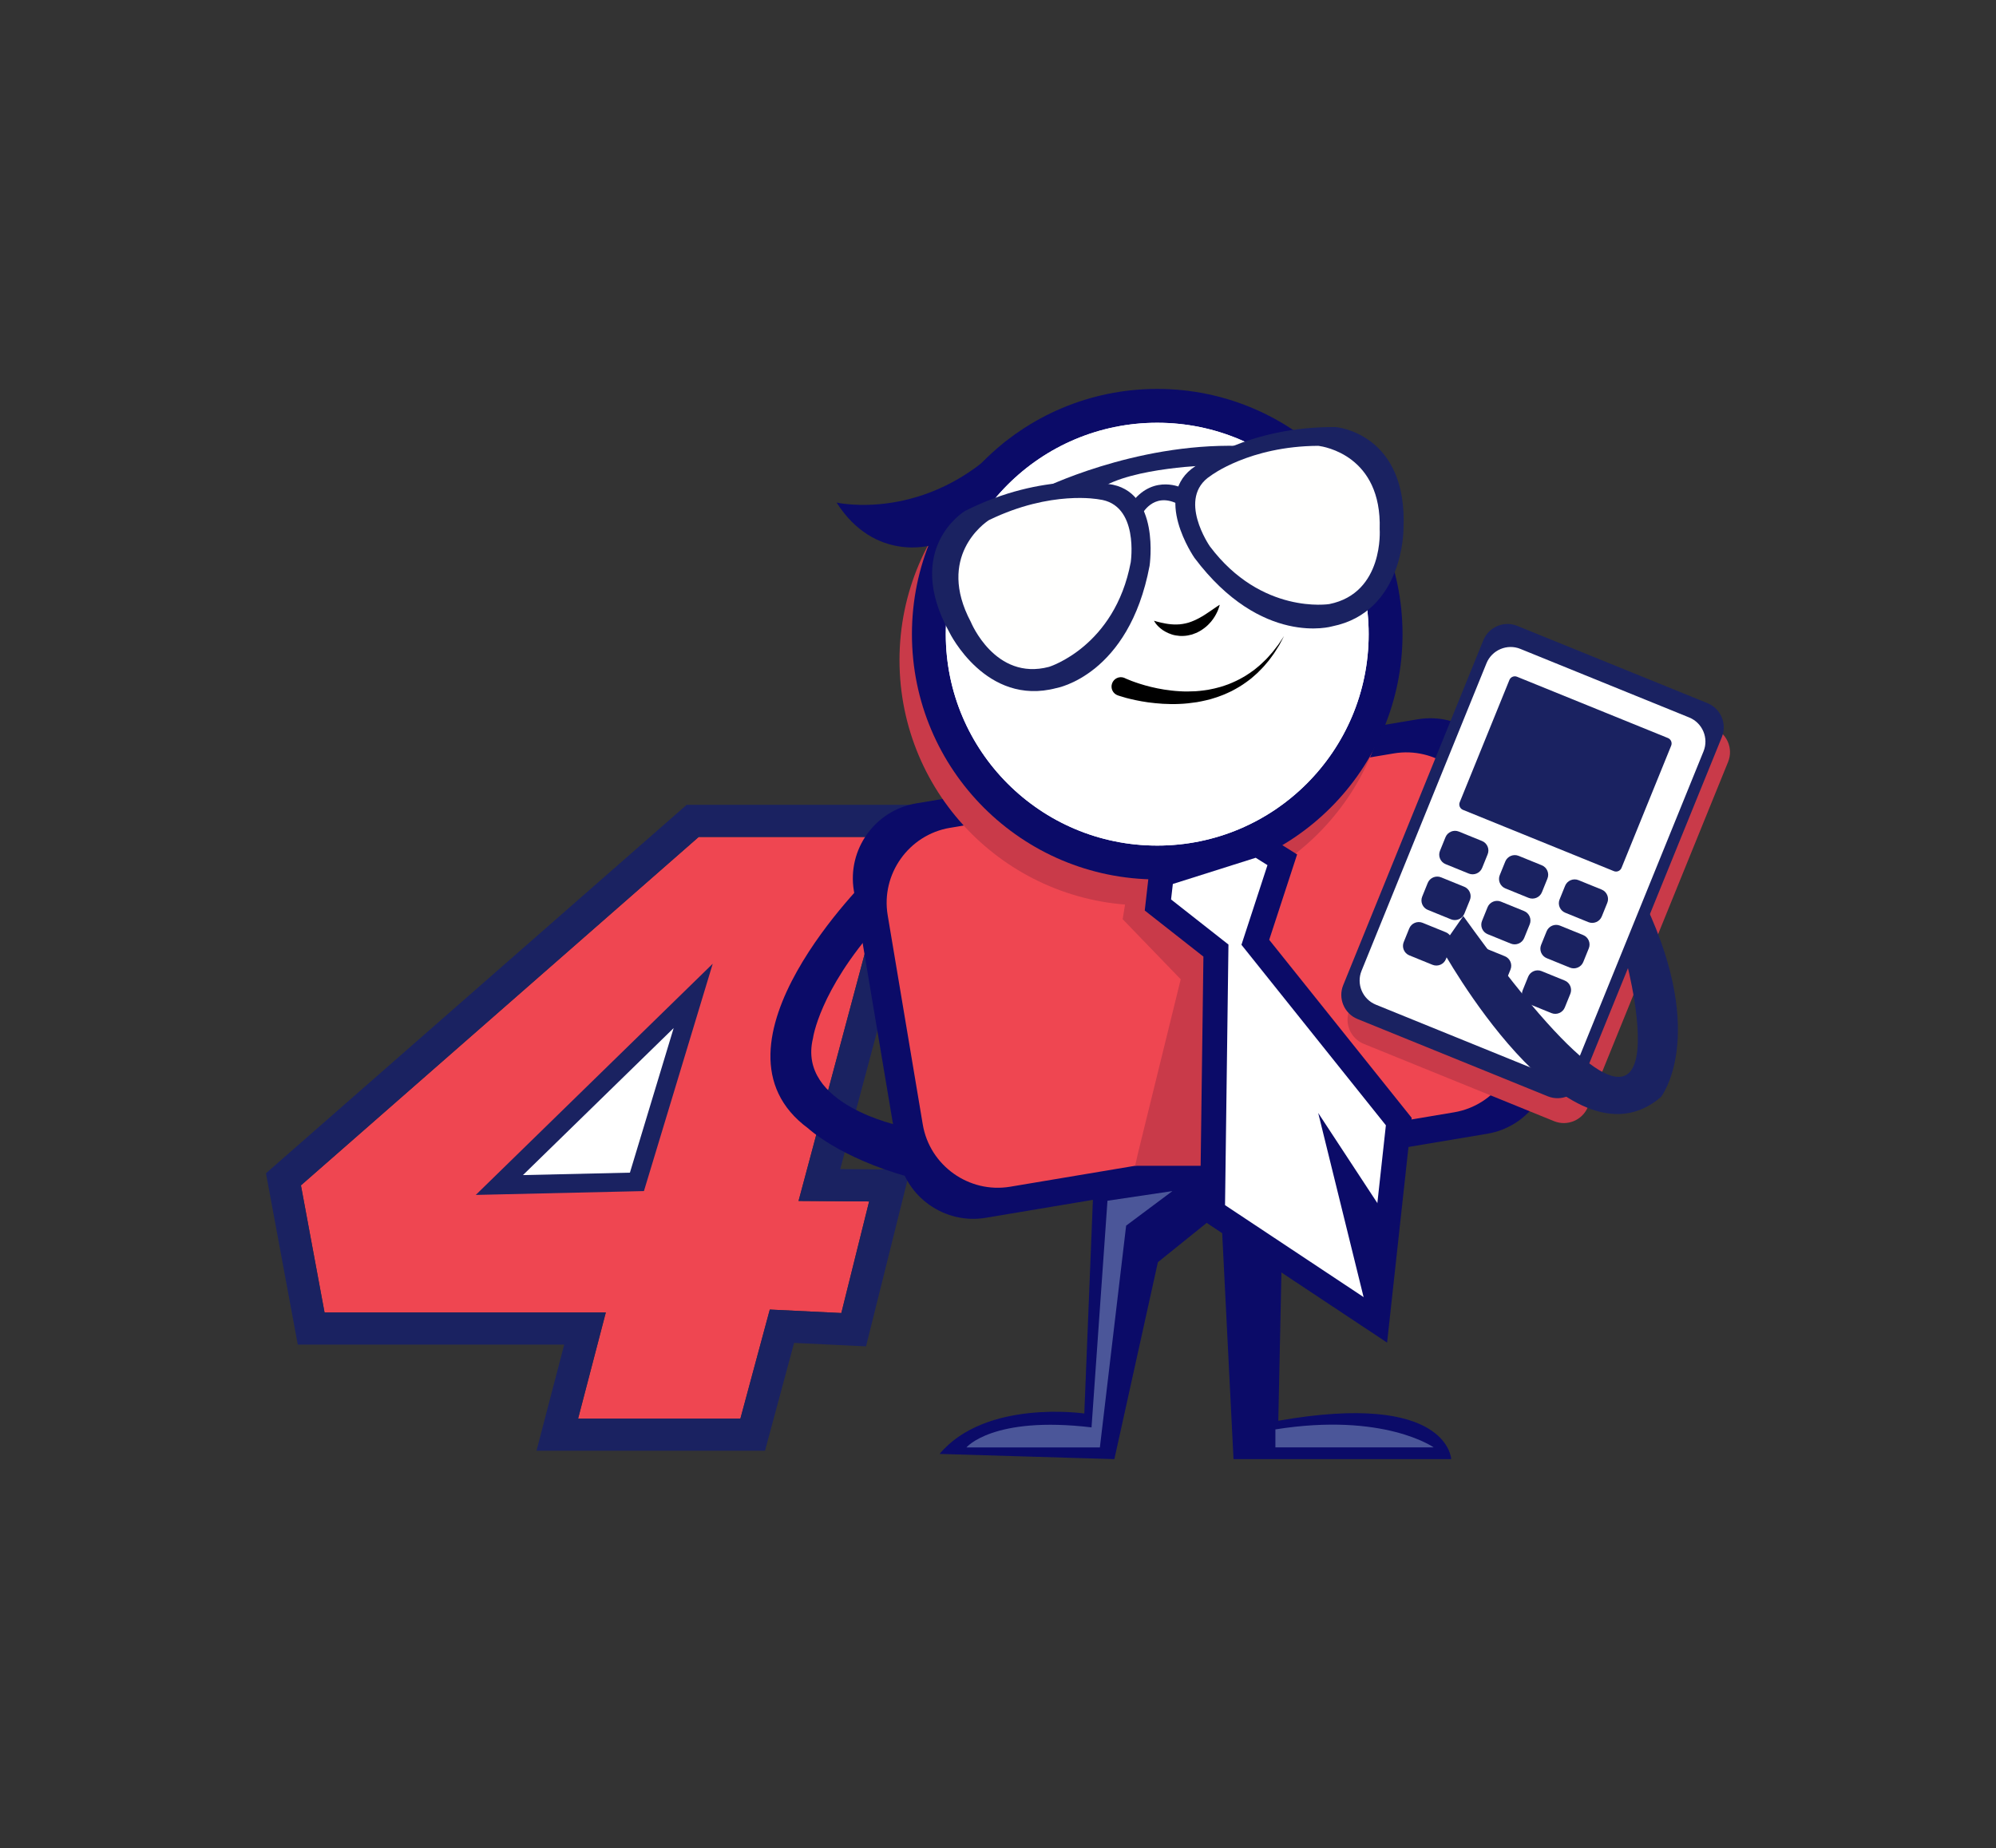 <?xml version="1.0" encoding="utf-8"?>
<!-- Generator: Adobe Illustrator 27.1.1, SVG Export Plug-In . SVG Version: 6.00 Build 0)  -->
<svg version="1.1" id="Layer_1" xmlns="http://www.w3.org/2000/svg" xmlns:xlink="http://www.w3.org/1999/xlink" x="0px" y="0px"
	 viewBox="0 0 425.65 394.16" style="enable-background:new 0 0 425.65 394.16;" xml:space="preserve">
<rect x="0" y="0" width="425.65" height="394.16" fill="#333333" stroke="none"/>
<style type="text/css">
	.st0{fill:#EF4651;}
	.st1{fill:#1A2261;}
	.st2{fill:#0B0B68;}
	.st3{fill:#4B5699;}
	.st4{fill:#C93A49;}
	.st5{fill:none;}
	.st6{fill:#FFFFFF;}
	.st7{fill:#FFFFFE;}
</style>
<g>
	<polygon class="st0" points="170.29,256.14 185.34,256.25 179.41,280.05 164.16,279.31 157.89,302.57 123.28,302.57 129.19,279.93 
		69.21,279.93 64.17,252.82 149,178.51 191.06,178.51 	"/>
	<path class="st1" d="M199.98,171.66h-53.55l-89.71,78.58l6.78,36.54h56.82l-5.91,22.64h48.73l6.2-23l15.34,0.74l9.4-37.71
		l-14.9-0.1L199.98,171.66z M123.28,302.57l5.91-22.64H69.21l-5.03-27.11L149,178.51h42.06l-20.77,77.64l15.05,0.1l-5.92,23.8
		l-15.26-0.74l-6.27,23.25H123.28z"/>
	<path class="st2" d="M233.22,251.97l-1.99,49.51c0,0-21.04-3.1-30.86,8.62l37.27,1.11l9.28-42l13.48-10.86l2.65,52.86h46.42
		c0,0-0.58-14.59-36.87-8.18l1.23-58.35L233.22,251.97z"/>
	<path class="st3" d="M236.17,256.1l13.85-2.06l-9.87,7.37l-5.6,47.3H206.1c0,0,5.6-6.78,26.67-4.27L236.17,256.1z"/>
	<path class="st3" d="M271.98,304.87v3.83h33.75C305.72,308.7,295.11,301.19,271.98,304.87"/>
	<path class="st2" d="M317.18,241.81L210.2,259.74c-8.78,1.47-17.17-4.51-18.64-13.28l-9.47-56.47
		c-1.47-8.78,4.51-17.17,13.29-18.64l106.98-17.94c8.78-1.47,17.17,4.51,18.64,13.29l9.47,56.47
		C331.94,231.95,325.96,240.33,317.18,241.81"/>
	<path class="st0" d="M310.08,237.24l-94.66,15.87c-8.78,1.47-17.17-4.51-18.64-13.29l-7.48-44.62
		c-1.47-8.78,4.51-17.17,13.29-18.64l94.66-15.87c8.78-1.47,17.17,4.51,18.64,13.29l7.48,44.62
		C324.84,227.38,318.86,235.77,310.08,237.24"/>
	<path class="st4" d="M296.44,140.79c0,28.89-23.42,52.31-52.31,52.31c-28.89,0-52.31-23.42-52.31-52.31
		c0-28.89,23.42-52.31,52.31-52.31C273.02,88.47,296.44,111.89,296.44,140.79"/>
	<path class="st4" d="M331.41,239.13l-40.59-16.49c-2.83-1.15-4.2-4.4-3.05-7.22l29.89-73.58c1.15-2.82,4.4-4.2,7.22-3.05
		l40.59,16.49c2.82,1.15,4.2,4.4,3.05,7.22l-29.89,73.58C337.48,238.91,334.23,240.28,331.41,239.13"/>
	<polygon class="st4" points="241.18,185.21 239.41,196.05 251.79,208.87 242.72,245.78 242.06,248.65 259.52,248.65 267.04,213.07 
		256.87,188.31 251.79,181.24 	"/>
	<path class="st5" d="M297.25,160.7l-94.66,15.87c-8.78,1.47-14.76,9.86-13.29,18.64l7.48,44.62c1.47,8.78,9.86,14.76,18.64,13.29
		l94.66-15.87c8.78-1.47,14.76-9.86,13.29-18.64l-7.48-44.62c-1.32-7.88-8.22-13.51-15.97-13.51
		C299.03,160.47,298.14,160.55,297.25,160.7"/>
	<path class="st2" d="M299.09,135.26c0,28.89-23.42,52.31-52.31,52.31c-28.89,0-52.31-23.42-52.31-52.31
		c0-28.89,23.42-52.31,52.31-52.31C275.67,82.95,299.09,106.37,299.09,135.26"/>
	<path class="st6" d="M291.87,135.26c0,24.9-20.19,45.09-45.09,45.09s-45.09-20.19-45.09-45.09s20.19-45.09,45.09-45.09
		S291.87,110.36,291.87,135.26"/>
	<path class="st6" d="M291.87,135.26c0,24.9-20.19,45.09-45.09,45.09s-45.09-20.19-45.09-45.09s20.19-45.09,45.09-45.09
		S291.87,110.36,291.87,135.26"/>
	<path class="st5" d="M217.45,175.97c49.81,23.18,67.77-15.43,67.77-15.43c-63.24,46.36-84.15-26.5-84.15-26.5
		C196.32,159.12,217.45,175.97,217.45,175.97"/>
	<path class="st1" d="M241.62,106.86c-0.11,0.14,1.88,2.87,1.88,2.87s2.38-4.81,7.51-2.32l1.11-3.32
		C252.12,104.09,246.26,101.11,241.62,106.86"/>
	<path class="st1" d="M202.49,134.93c0,0,7.74,15.81,22.77,11.83c0,0,15.47-2.65,19.89-26.08c0,0,2.43-16.14-8.84-17.46
		c0,0-13.72-2.73-30.5,5.75C205.81,108.95,192.49,116.91,202.49,134.93"/>
	<path class="st7" d="M207.03,132.65c0,0,5.14,12.64,16.68,9.58c0,0,14.02-4.3,17.42-22.3c0,0,1.87-12.4-6.79-13.42
		c0,0-10.15-2.02-23.38,4.39c-0.04,0.02-0.08,0.04-0.12,0.07C209.93,111.56,199.65,118.74,207.03,132.65"/>
	<path class="st1" d="M299.29,112.92c0,0,0.04,17.6-15.2,20.67c0,0-15.05,4.45-29.37-14.61c0,0-9.31-13.4,0.22-19.57
		c0,0,11.11-8.51,29.91-8.32C284.85,91.08,300.31,92.34,299.29,112.92"/>
	<path class="st7" d="M294.22,112.88c0,0,0.97,13.61-10.74,15.96c0,0-14.48,2.34-25.48-12.32c0,0-7.15-10.3,0.17-15.04
		c0,0,8.21-6.3,22.91-6.39c0.05,0,0.1,0,0.14,0.01C282.3,95.25,294.7,97.14,294.22,112.88"/>
	<path class="st1" d="M222.07,104.31c0,0,19.62-9.8,42.09-9.21l-5.75,4.13c0,0-17.02,0.37-23.95,5.08H222.07z"/>
	<path d="M246.09,132.39c0,0,0.07,0.02,0.19,0.06c0.12,0.04,0.3,0.09,0.52,0.15c0.45,0.12,1.07,0.27,1.79,0.4
		c0.36,0.06,0.74,0.12,1.14,0.15c0.4,0.03,0.8,0.06,1.22,0.04c0.21,0,0.42-0.02,0.62-0.03c0.21-0.03,0.42-0.04,0.63-0.08
		c0.42-0.06,0.83-0.16,1.25-0.28c0.41-0.13,0.82-0.28,1.22-0.46c0.4-0.18,0.8-0.37,1.17-0.58c0.38-0.2,0.75-0.43,1.1-0.65
		c0.35-0.23,0.69-0.44,0.99-0.66c0.32-0.2,0.6-0.41,0.86-0.59c0.26-0.18,0.5-0.33,0.69-0.47c0.19-0.14,0.36-0.23,0.46-0.3
		c0.11-0.07,0.17-0.1,0.17-0.1s-0.02,0.07-0.05,0.19c-0.04,0.12-0.08,0.31-0.17,0.53c-0.08,0.23-0.17,0.51-0.32,0.8
		c-0.14,0.3-0.31,0.64-0.53,0.99c-0.21,0.36-0.48,0.72-0.78,1.09c-0.32,0.36-0.66,0.74-1.08,1.08c-0.2,0.18-0.42,0.34-0.65,0.5
		c-0.22,0.17-0.47,0.32-0.72,0.46c-0.5,0.29-1.06,0.51-1.62,0.7c-0.58,0.15-1.17,0.28-1.76,0.3c-0.59,0.04-1.17-0.01-1.72-0.11
		c-0.55-0.09-1.06-0.27-1.51-0.46c-0.46-0.19-0.86-0.43-1.22-0.66c-0.7-0.48-1.19-0.99-1.49-1.38
		C246.21,132.64,246.09,132.39,246.09,132.39"/>
	<path d="M239.89,144.64c0,0,0.12,0.06,0.35,0.16c0.24,0.11,0.61,0.26,1.09,0.44c0.96,0.36,2.38,0.85,4.12,1.27
		c0.87,0.21,1.82,0.41,2.84,0.57c1.02,0.15,2.1,0.29,3.22,0.35c1.12,0.08,2.28,0.06,3.46,0c0.58-0.06,1.18-0.08,1.77-0.18l0.89-0.13
		l0.88-0.18c0.59-0.1,1.16-0.29,1.75-0.43c0.58-0.17,1.14-0.37,1.7-0.57c1.1-0.44,2.17-0.93,3.15-1.51c0.49-0.3,0.98-0.57,1.42-0.9
		c0.44-0.32,0.91-0.61,1.3-0.96c0.4-0.34,0.82-0.65,1.17-1c0.36-0.35,0.71-0.68,1.04-1c0.32-0.33,0.61-0.67,0.89-0.99
		c0.29-0.31,0.55-0.61,0.77-0.92c0.23-0.3,0.45-0.58,0.65-0.84c0.1-0.13,0.2-0.26,0.29-0.38c0.08-0.12,0.16-0.24,0.24-0.36
		c0.6-0.91,0.95-1.43,0.95-1.43s-0.29,0.55-0.8,1.52c-0.06,0.12-0.13,0.25-0.2,0.38c-0.08,0.13-0.16,0.26-0.25,0.4
		c-0.18,0.28-0.36,0.59-0.57,0.91c-0.19,0.33-0.43,0.66-0.69,1.01c-0.26,0.35-0.51,0.72-0.81,1.09c-0.31,0.36-0.63,0.74-0.96,1.13
		c-0.33,0.39-0.73,0.75-1.11,1.15c-0.37,0.4-0.82,0.75-1.25,1.14c-0.42,0.4-0.91,0.73-1.39,1.09c-0.97,0.72-2.05,1.35-3.18,1.94
		c-0.58,0.27-1.16,0.55-1.76,0.79c-0.61,0.22-1.21,0.48-1.83,0.65l-0.93,0.29l-0.95,0.23c-0.63,0.17-1.27,0.26-1.9,0.39
		c-1.27,0.19-2.53,0.34-3.75,0.38c-1.22,0.06-2.4,0.03-3.52-0.03c-1.12-0.07-2.18-0.18-3.15-0.31c-1.94-0.27-3.54-0.65-4.66-0.94
		c-0.56-0.15-1-0.28-1.31-0.39c-0.16-0.05-0.28-0.1-0.37-0.12c-0.08-0.03-0.12-0.04-0.12-0.04c-1.04-0.36-1.59-1.5-1.22-2.54
		c0.36-1.04,1.5-1.59,2.54-1.22c0.06,0.02,0.11,0.04,0.16,0.07L239.89,144.64z"/>
	<polygon class="st6" points="247.66,186.54 246.92,193.03 259.3,202.75 258.57,258.45 293.64,281.74 298.29,239.22 267.7,200.98 
		273.45,183.38 268.14,180.06 	"/>
	<path class="st2" d="M295.8,286.36l-39.91-26.49l0.74-55.84l-12.51-9.83l1.1-9.67l23.29-7.37l8.1,5.08l-5.95,18.21l30.38,37.97
		L295.8,286.36z M261.24,257.04l30.24,20.07l4.06-37.1l-30.8-38.5l5.55-16.99l-2.51-1.57l-17.67,5.59l-0.38,3.3l12.24,9.62
		L261.24,257.04z"/>
	<polygon class="st2" points="281.11,237.38 297.43,262.25 291.57,279.82 	"/>
	<path class="st1" d="M330.08,233.83l-40.59-16.49c-2.83-1.15-4.2-4.4-3.05-7.22l29.89-73.58c1.15-2.82,4.4-4.2,7.22-3.05
		l40.59,16.49c2.82,1.15,4.2,4.4,3.05,7.22l-29.89,73.58C336.16,233.6,332.91,234.97,330.08,233.83"/>
	<path class="st6" d="M329.41,228.91l-36.01-14.63c-2.83-1.15-4.2-4.4-3.05-7.22L317,141.45c1.15-2.82,4.4-4.2,7.22-3.05
		l36.01,14.63c2.83,1.15,4.2,4.4,3.05,7.22l-26.65,65.62C335.48,228.69,332.23,230.06,329.41,228.91"/>
	<path class="st1" d="M313.22,186.32l-4.94-2.01c-1.12-0.45-1.66-1.74-1.2-2.85l1.17-2.89c0.45-1.12,1.74-1.66,2.85-1.21l4.94,2.01
		c1.12,0.45,1.66,1.74,1.2,2.85l-1.17,2.89C315.62,186.23,314.33,186.77,313.22,186.32"/>
	<path class="st1" d="M325.97,191.5l-4.94-2.01c-1.12-0.45-1.66-1.74-1.2-2.85l1.17-2.89c0.45-1.12,1.74-1.66,2.85-1.21l4.94,2.01
		c1.12,0.45,1.66,1.74,1.2,2.85l-1.17,2.89C328.37,191.41,327.09,191.95,325.97,191.5"/>
	<path class="st1" d="M338.73,196.68l-4.94-2.01c-1.12-0.45-1.66-1.74-1.2-2.85l1.17-2.89c0.45-1.12,1.74-1.66,2.85-1.21l4.94,2.01
		c1.12,0.45,1.66,1.74,1.2,2.85l-1.17,2.89C341.13,196.59,339.84,197.13,338.73,196.68"/>
	<path class="st1" d="M309.43,196.08l-4.94-2.01c-1.12-0.45-1.66-1.74-1.2-2.85l1.17-2.89c0.45-1.12,1.74-1.66,2.85-1.21l4.94,2.01
		c1.12,0.45,1.66,1.74,1.2,2.85l-1.17,2.89C311.83,195.99,310.55,196.53,309.43,196.08"/>
	<path class="st1" d="M322.19,201.26l-4.94-2.01c-1.12-0.45-1.66-1.74-1.2-2.85l1.17-2.89c0.45-1.12,1.74-1.66,2.85-1.21l4.94,2.01
		c1.12,0.45,1.66,1.74,1.2,2.85l-1.17,2.89C324.59,201.17,323.3,201.71,322.19,201.26"/>
	<path class="st1" d="M334.79,206.38l-4.94-2.01c-1.12-0.45-1.66-1.74-1.2-2.85l1.17-2.89c0.45-1.12,1.74-1.66,2.85-1.21l4.94,2.01
		c1.12,0.45,1.66,1.74,1.2,2.85l-1.17,2.89C337.19,206.29,335.9,206.83,334.79,206.38"/>
	<path class="st1" d="M305.49,205.78l-4.94-2.01c-1.12-0.45-1.66-1.74-1.2-2.85l1.17-2.89c0.45-1.12,1.74-1.66,2.85-1.21l4.94,2.01
		c1.12,0.45,1.66,1.74,1.2,2.85l-1.17,2.89C307.89,205.69,306.61,206.23,305.49,205.78"/>
	<path class="st1" d="M318.09,210.9l-4.94-2.01c-1.12-0.45-1.66-1.74-1.2-2.85l1.17-2.89c0.45-1.12,1.74-1.66,2.85-1.21l4.94,2.01
		c1.12,0.45,1.66,1.74,1.2,2.85l-1.17,2.89C320.49,210.81,319.21,211.35,318.09,210.9"/>
	<path class="st1" d="M330.85,216.08l-4.94-2.01c-1.12-0.45-1.66-1.74-1.2-2.85l1.17-2.89c0.45-1.12,1.74-1.66,2.85-1.21l4.94,2.01
		c1.12,0.45,1.66,1.74,1.2,2.85l-1.17,2.89C333.25,215.99,331.96,216.53,330.85,216.08"/>
	<path class="st1" d="M344.16,185.8l-32.18-13.07c-0.64-0.26-0.95-0.99-0.69-1.63l10.59-26.07c0.26-0.64,0.99-0.95,1.63-0.69
		l32.18,13.07c0.64,0.26,0.95,0.99,0.69,1.63l-10.59,26.07C345.53,185.75,344.79,186.06,344.16,185.8"/>
	<path class="st1" d="M346.83,205.11c0,0,16.21,61.3-34.78-9.73l-4.72,6.78c0,0,26.82,48.92,46.86,31.83c0,0,10.02-12.67-3.24-40.97
		L346.83,205.11z"/>
	<path class="st2" d="M178.4,107.19c0,0,19.23,4.42,36.03-13.04l-15.69,22.11C198.74,116.25,186.58,120.01,178.4,107.19"/>
	<path class="st2" d="M185.6,186.81c0,0-37.23,36.23-13.26,53.85c0,0,6.63,6.26,21.51,10.39l-1.77-10.9c0,0-22.18-4.49-18.71-18.71
		c0,0,1.33-10.1,13.78-24.09L185.6,186.81z"/>
	<polygon class="st6" points="147.83,212.42 106.49,252.75 135.83,252.08 	"/>
	<path class="st1" d="M101.46,254.86l50.53-49.31l-14.67,48.49L101.46,254.86z M143.66,219.27l-32.14,31.36l22.81-0.52
		L143.66,219.27z"/>
</g>
</svg>
